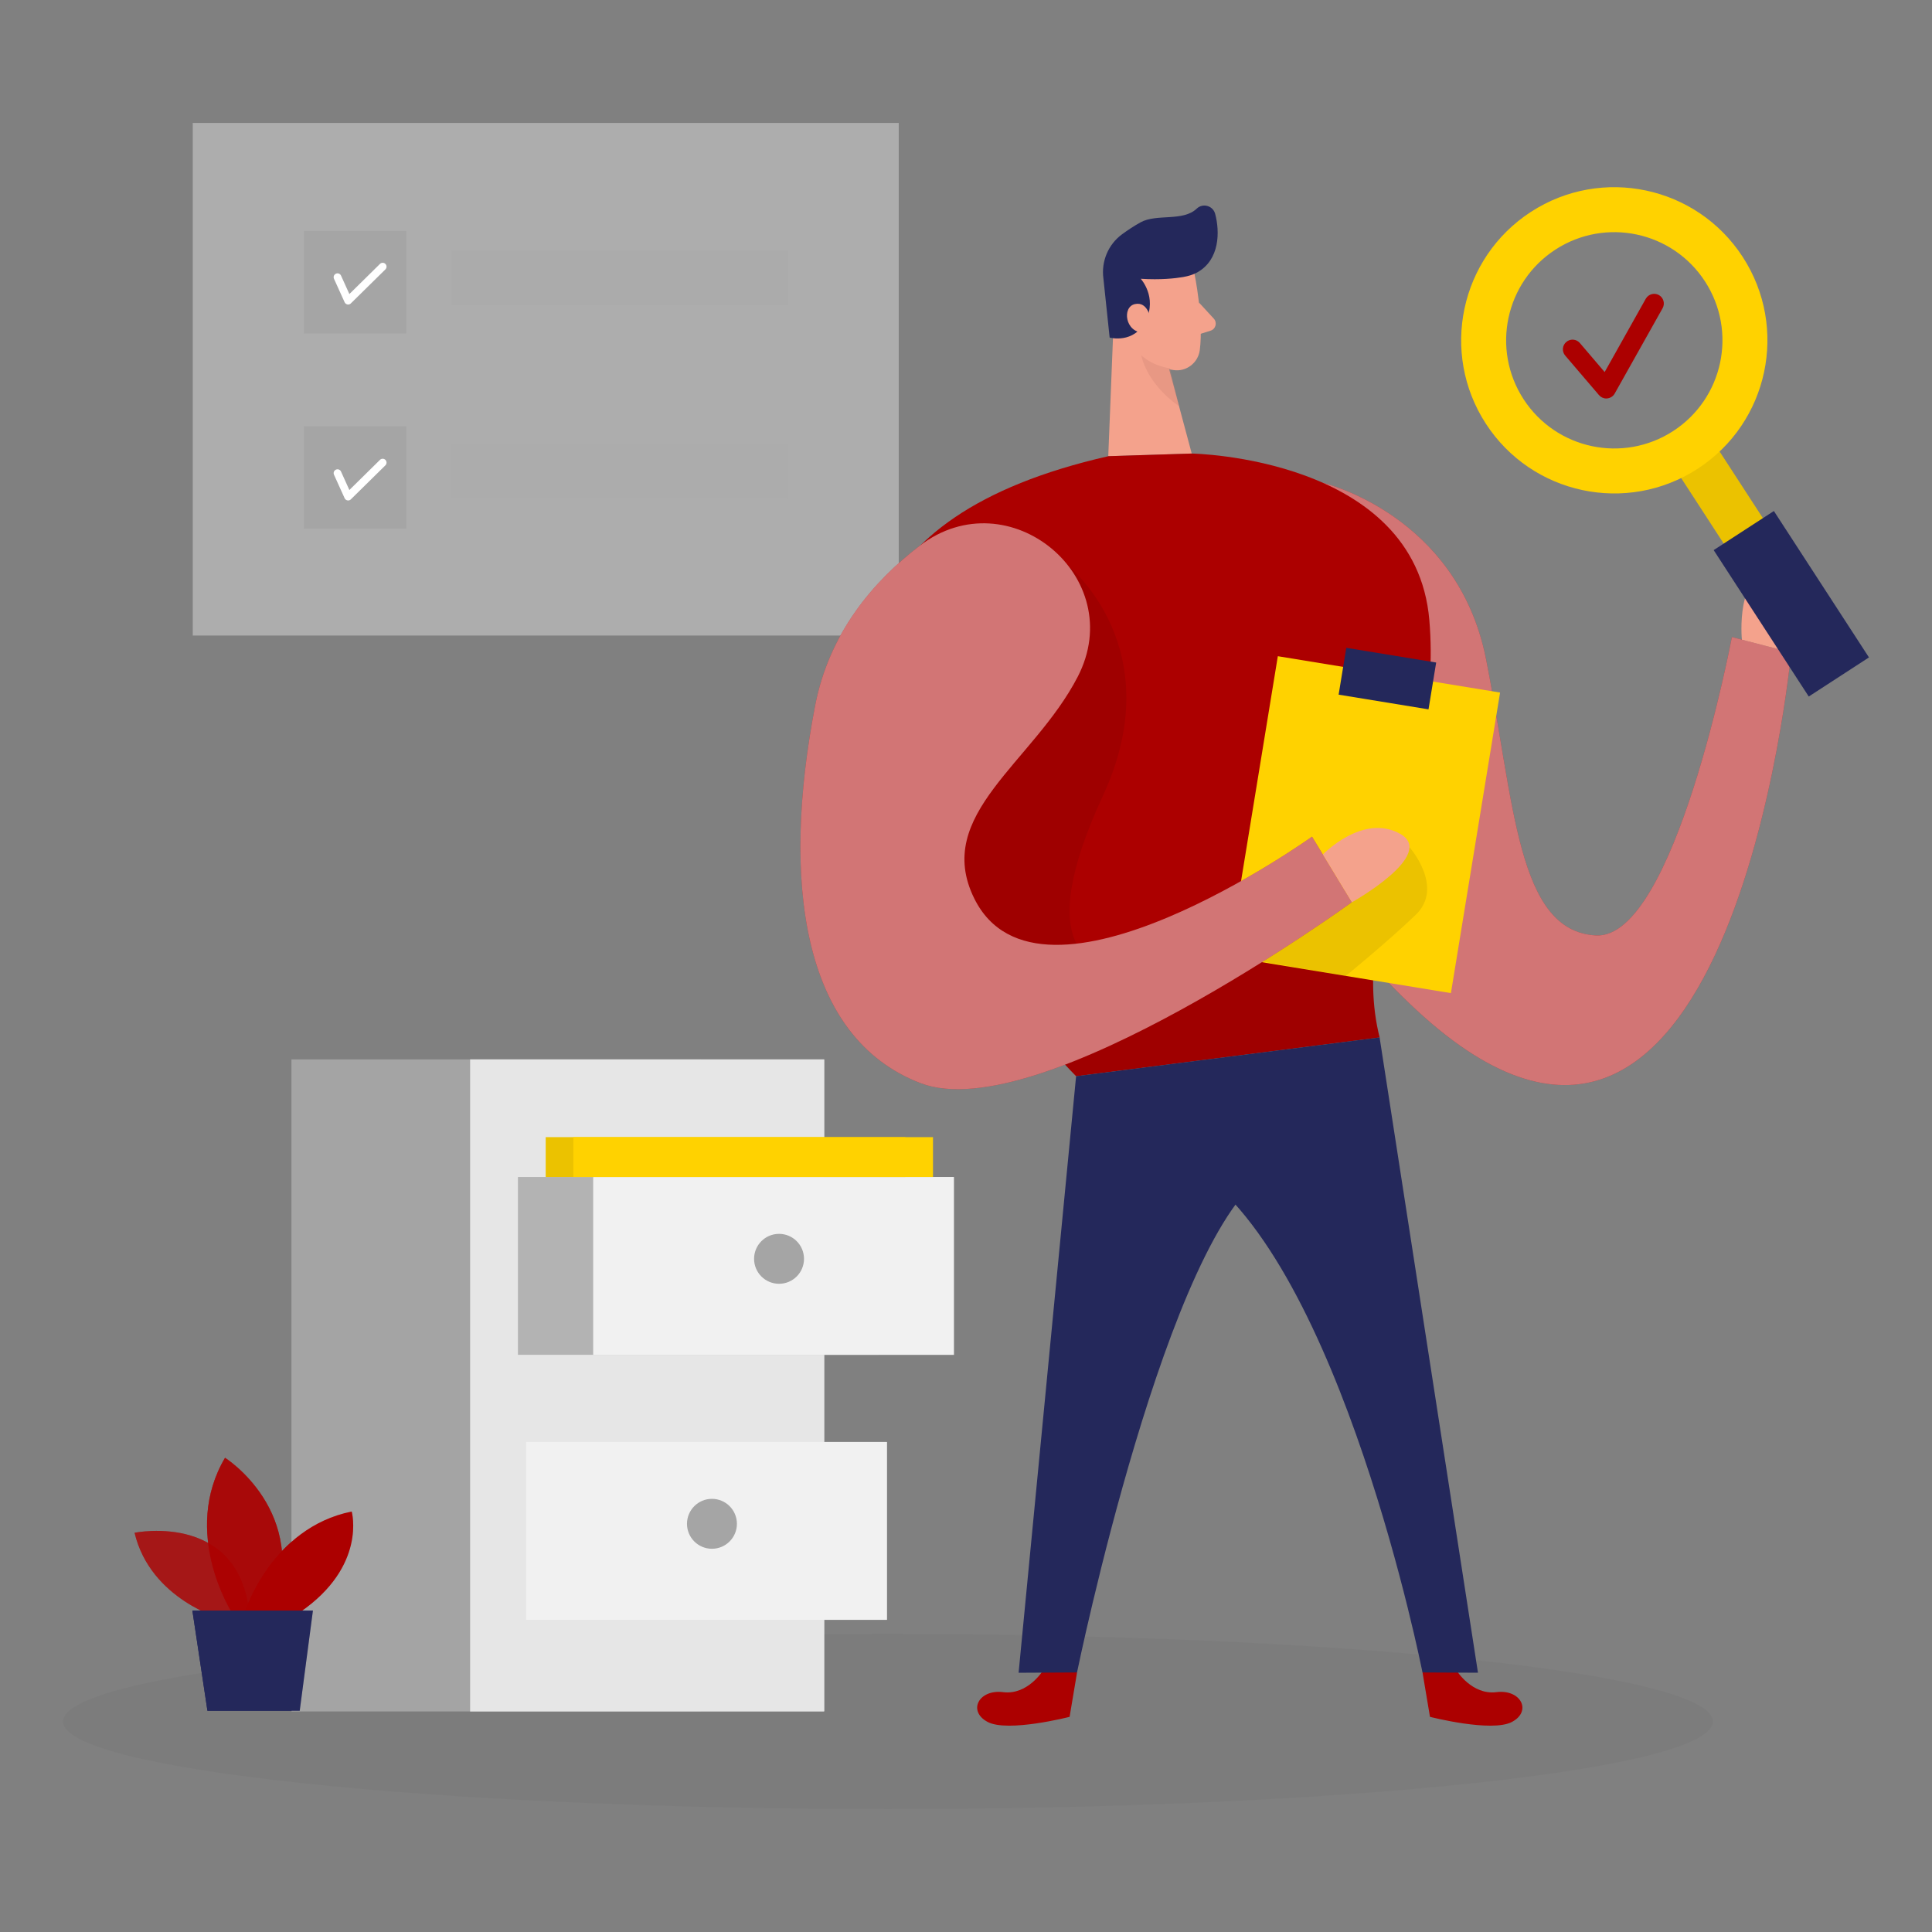 <svg width="200" height="200" viewBox="0 0 200 200" fill="none" xmlns="http://www.w3.org/2000/svg">
<rect x="0" y="0" width="200" height="200" fill="#808080" stroke="none"/>
<g opacity="0.44">
<path d="M93.037 12.729H19.953V65.793H93.037V12.729Z" fill="#E6E6E6"/>
</g>
<path d="M42.065 23.912H31.461V34.516H42.065V23.912Z" fill="#A5A5A5"/>
<path d="M42.065 44.129H31.461V54.733H42.065V44.129Z" fill="#A5A5A5"/>
<path d="M36.039 31.524C36.015 31.524 35.991 31.524 35.967 31.516C35.839 31.492 35.731 31.408 35.675 31.288L34.575 28.86C34.483 28.66 34.575 28.42 34.775 28.332C34.975 28.24 35.215 28.332 35.303 28.532L36.167 30.44L39.335 27.32C39.491 27.164 39.747 27.168 39.899 27.324C40.055 27.48 40.051 27.736 39.895 27.888L36.319 31.408C36.243 31.484 36.143 31.524 36.039 31.524Z" fill="white"/>
<path d="M36.039 51.809C36.015 51.809 35.991 51.809 35.967 51.801C35.839 51.777 35.731 51.693 35.675 51.573L34.575 49.145C34.483 48.945 34.575 48.705 34.775 48.617C34.975 48.525 35.215 48.617 35.303 48.817L36.167 50.725L39.335 47.605C39.491 47.449 39.747 47.453 39.899 47.609C40.055 47.765 40.051 48.021 39.895 48.173L36.319 51.693C36.243 51.769 36.143 51.809 36.039 51.809Z" fill="white"/>
<g opacity="0.19">
<path d="M81.594 25.92H46.742V31.624H81.594V25.92Z" fill="#A5A5A5"/>
</g>
<g opacity="0.18">
<path d="M81.594 45.928H46.742V51.632H81.594V45.928Z" fill="#A5A5A5"/>
</g>
<g opacity="0.03">
<path d="M91.919 187.273C139.082 187.273 177.315 183.214 177.315 178.209C177.315 173.203 139.082 169.145 91.919 169.145C44.757 169.145 6.523 173.203 6.523 178.209C6.523 183.214 44.757 187.273 91.919 187.273Z" fill="#000001"/>
</g>
<g opacity="0.79">
<path d="M72.54 109.672H30.18V177.156H72.54V109.672Z" fill="#A5A5A5"/>
</g>
<path d="M85.316 109.672H48.672V177.156H85.316V109.672Z" fill="#E6E6E6"/>
<path d="M91.801 149.275H54.469V167.683H91.801V149.275Z" fill="#E6E6E6"/>
<path d="M73.701 160.328C75.128 160.328 76.285 159.171 76.285 157.744C76.285 156.317 75.128 155.16 73.701 155.16C72.274 155.16 71.117 156.317 71.117 157.744C71.117 159.171 72.274 160.328 73.701 160.328Z" fill="#A5A5A5"/>
<g opacity="0.58">
<path d="M23.078 167.644C23.078 167.644 15.586 165.632 13.93 158.672C13.93 158.672 25.514 156.28 25.898 168.248L23.082 167.644H23.078Z" fill="#AC0000"/>
</g>
<g opacity="0.73">
<path d="M23.99 166.9C23.99 166.9 18.726 158.656 23.294 150.908C23.294 150.908 32.134 156.472 28.262 166.9H23.99Z" fill="#AC0000"/>
</g>
<path d="M25.34 166.901C25.34 166.901 28.068 158.161 36.408 156.473C36.408 156.473 37.996 162.133 31.044 166.901H25.336H25.34Z" fill="#AC0000"/>
<path d="M19.914 166.725L21.474 177.101H31.026L32.394 166.725H19.914Z" fill="#24285B"/>
<g opacity="0.79">
<path d="M72.54 109.672H30.18V177.156H72.54V109.672Z" fill="#A5A5A5"/>
</g>
<path d="M85.316 109.672H48.672V177.156H85.316V109.672Z" fill="#E6E6E6"/>
<path d="M91.801 149.275H54.469V167.683H91.801V149.275Z" fill="#E6E6E6"/>
<g opacity="0.46">
<path d="M91.801 149.275H54.469V167.683H91.801V149.275Z" fill="white"/>
</g>
<path d="M73.701 160.328C75.128 160.328 76.285 159.171 76.285 157.744C76.285 156.317 75.128 155.16 73.701 155.16C72.274 155.16 71.117 156.317 71.117 157.744C71.117 159.171 72.274 160.328 73.701 160.328Z" fill="#A5A5A5"/>
<g opacity="0.79">
<path d="M90.949 121.844H53.617V140.252H90.949V121.844Z" fill="#A5A5A5"/>
</g>
<path d="M98.746 121.844H61.414V140.252H98.746V121.844Z" fill="#E6E6E6"/>
<g opacity="0.46">
<path d="M98.746 121.844H61.414V140.252H98.746V121.844Z" fill="white"/>
</g>
<path d="M80.647 132.897C82.074 132.897 83.231 131.74 83.231 130.313C83.231 128.885 82.074 127.729 80.647 127.729C79.219 127.729 78.062 128.885 78.062 130.313C78.062 131.74 79.219 132.897 80.647 132.897Z" fill="#A5A5A5"/>
<g opacity="0.58">
<path d="M23.078 167.644C23.078 167.644 15.586 165.632 13.93 158.672C13.93 158.672 25.514 156.28 25.898 168.248L23.082 167.644H23.078Z" fill="#AC0000"/>
</g>
<g opacity="0.73">
<path d="M23.99 166.9C23.99 166.9 18.726 158.656 23.294 150.908C23.294 150.908 32.134 156.472 28.262 166.9H23.99Z" fill="#AC0000"/>
</g>
<path d="M25.34 166.901C25.34 166.901 28.068 158.161 36.408 156.473C36.408 156.473 37.996 162.133 31.044 166.901H25.336H25.34Z" fill="#AC0000"/>
<path d="M19.914 166.725L21.474 177.101H31.026L32.394 166.725H19.914Z" fill="#24285B"/>
<path d="M93.724 117.717H56.492V121.845H93.724V117.717Z" fill="#FFD200"/>
<g opacity="0.08">
<path d="M93.724 117.717H56.492V121.845H93.724V117.717Z" fill="#000001"/>
</g>
<path d="M96.584 117.717H59.352V121.845H96.584V117.717Z" fill="#FFD200"/>
<path d="M150.798 172.951C150.798 172.951 152.378 175.491 154.91 175.171C157.442 174.851 158.614 177.143 156.514 178.255C154.414 179.367 148.03 177.727 148.03 177.727L147.258 173.127L150.798 172.951Z" fill="#AC0000"/>
<path d="M107.957 172.951C107.957 172.951 106.377 175.491 103.845 175.171C101.313 174.851 100.141 177.143 102.241 178.255C104.341 179.367 110.725 177.727 110.725 177.727L111.497 173.127L107.957 172.951Z" fill="#AC0000"/>
<path d="M136.942 49.984C136.942 49.984 150.858 53.233 153.83 68.221C156.802 83.209 157.03 96.38 165.206 96.837C173.382 97.293 179.286 65.948 179.286 65.948L185.418 67.537C185.418 67.537 179.07 135.668 145.906 103.872C112.742 72.076 136.946 49.98 136.946 49.98L136.942 49.984Z" fill="#AC0000"/>
<g opacity="0.46">
<path d="M136.942 49.984C136.942 49.984 150.858 53.233 153.83 68.221C156.802 83.209 157.03 96.38 165.206 96.837C173.382 97.293 179.286 65.948 179.286 65.948L185.418 67.537C185.418 67.537 179.07 135.668 145.906 103.872C112.742 72.076 136.946 49.98 136.946 49.98L136.942 49.984Z" fill="white"/>
</g>
<path d="M123.652 28.339C123.652 28.339 124.624 33.015 124.2 36.251C124.028 37.563 122.804 38.503 121.496 38.311C119.868 38.075 117.74 37.283 116.916 34.843L115.008 30.871C115.008 30.871 113.9 28.339 116.344 26.099C118.788 23.859 123.204 25.463 123.652 28.339Z" fill="#F4A28C"/>
<path d="M115.351 31.588L114.727 47.224L123.367 46.948L120.351 35.684L115.351 31.588Z" fill="#F4A28C"/>
<path d="M122.502 28.675C121.678 28.816 120.158 28.991 118.09 28.86C118.09 28.86 119.818 30.747 118.606 33.2C117.394 35.648 114.87 34.944 114.87 34.944L114.226 28.843C113.982 27.072 114.718 25.303 116.162 24.247C116.75 23.816 117.41 23.38 118.078 23.012C119.746 22.099 122.454 22.963 123.886 21.596C124.514 20.995 125.562 21.291 125.79 22.128C126.282 23.948 126.298 26.904 123.914 28.212C123.478 28.451 122.994 28.587 122.506 28.672L122.502 28.675Z" fill="#24285B"/>
<path d="M119.091 32.996C119.091 32.996 118.839 31.176 117.483 31.48C116.127 31.784 116.475 34.416 118.371 34.44L119.091 32.996Z" fill="#F4A28C"/>
<path d="M124.115 31.316L125.651 32.984C126.031 33.396 125.851 34.064 125.319 34.232L123.547 34.788L124.115 31.316Z" fill="#F4A28C"/>
<g opacity="0.31">
<path d="M121.12 38.119C121.12 38.119 119.5 37.983 118.148 36.795C118.148 36.795 118.608 39.623 122.06 42.059L121.12 38.123V38.119Z" fill="#CE8172"/>
</g>
<path d="M114.732 47.223L123.372 46.951C123.372 46.951 146.524 47.319 147.964 64.191C149.404 81.063 139.528 94.231 142.82 107.399L111.4 111.411C111.4 111.411 59.904 59.667 114.732 47.227V47.223Z" fill="#AC0000"/>
<g opacity="0.08">
<path d="M110.611 58.611C110.611 58.611 121.243 67.119 114.175 82.371C107.107 97.623 111.463 102.467 122.059 99.647C132.655 96.831 136.939 85.367 136.939 85.367L142.143 101.487C142.143 101.487 142.039 104.999 142.819 107.391L111.399 111.403L110.263 110.211L96.039 90.207L110.615 58.607L110.611 58.611Z" fill="#000001"/>
</g>
<path d="M155.287 71.693L132.281 67.93L127.192 99.044L150.198 102.807L155.287 71.693Z" fill="#FFD200"/>
<g opacity="0.08">
<path d="M145.901 87.691C145.901 87.691 149.557 91.823 146.553 94.703C143.549 97.583 139.313 101.027 139.313 101.027L128.773 99.211L145.897 87.691H145.901Z" fill="#000001"/>
</g>
<path d="M148.672 68.585L139.367 67.062L138.574 71.91L147.879 73.432L148.672 68.585Z" fill="#24285B"/>
<path d="M111.562 70.064C116.894 59.764 104.43 49.444 95.218 56.488C90.382 60.188 85.834 65.54 84.386 73.032C80.89 91.136 82.946 107.392 95.29 112.124C107.634 116.856 139.938 93.4 139.938 93.4L135.822 86.612C135.822 86.612 107.634 106.776 100.846 92.992C96.574 84.316 106.966 78.948 111.562 70.064Z" fill="#AC0000"/>
<g opacity="0.46">
<path d="M111.562 70.064C116.894 59.764 104.43 49.444 95.218 56.488C90.382 60.188 85.834 65.54 84.386 73.032C80.89 91.136 82.946 107.392 95.29 112.124C107.634 116.856 139.938 93.4 139.938 93.4L135.822 86.612C135.822 86.612 107.634 106.776 100.846 92.992C96.574 84.316 106.966 78.948 111.562 70.064Z" fill="white"/>
</g>
<path d="M136.945 88.456C136.945 88.456 141.077 84.16 144.933 86.312C148.789 88.464 139.945 93.404 139.945 93.404L136.945 88.456Z" fill="#F4A28C"/>
<path d="M111.397 111.408L105.445 173.164L111.493 173.132C111.493 173.132 120.905 127.244 131.397 121.276C141.889 115.308 142.817 107.396 142.817 107.396L111.397 111.408Z" fill="#24285B"/>
<path d="M142.815 107.396L152.999 173.16L147.255 173.132C147.255 173.132 138.879 130.776 123.539 120.864L142.815 107.396Z" fill="#24285B"/>
<path d="M180.318 66.22C180.318 66.22 179.622 58.916 183.71 59.396C187.798 59.876 185.414 67.54 185.414 67.54L180.322 66.22H180.318Z" fill="#F4A28C"/>
<path d="M176.959 45.118L172.906 47.75L180.568 59.548L184.621 56.917L176.959 45.118Z" fill="#FFD200"/>
<g opacity="0.08">
<path d="M176.959 45.118L172.906 47.75L180.568 59.548L184.621 56.917L176.959 45.118Z" fill="#000001"/>
</g>
<path d="M183.631 52.9L177.398 56.947L187.241 72.104L193.474 68.056L183.631 52.9Z" fill="#24285B"/>
<path d="M158.477 21.936C151.137 26.704 149.049 36.52 153.817 43.864C158.585 51.204 168.401 53.292 175.745 48.524C183.085 43.756 185.173 33.94 180.405 26.596C175.637 19.256 165.821 17.168 158.477 21.936ZM173.209 44.62C168.021 47.988 161.089 46.512 157.721 41.328C154.353 36.14 155.829 29.208 161.013 25.84C166.201 22.472 173.133 23.948 176.501 29.132C179.869 34.32 178.393 41.252 173.209 44.62Z" fill="#FFD200"/>
<path d="M166.285 41.252C165.993 41.252 165.717 41.124 165.525 40.9L162.029 36.808C161.669 36.388 161.721 35.756 162.141 35.4C162.561 35.04 163.193 35.092 163.549 35.512L166.113 38.516L170.369 30.928C170.641 30.448 171.249 30.276 171.729 30.544C172.209 30.816 172.381 31.424 172.113 31.904L167.153 40.74C166.993 41.024 166.705 41.212 166.377 41.244C166.345 41.244 166.313 41.248 166.281 41.248L166.285 41.252Z" fill="#AC0000"/>
</svg>

